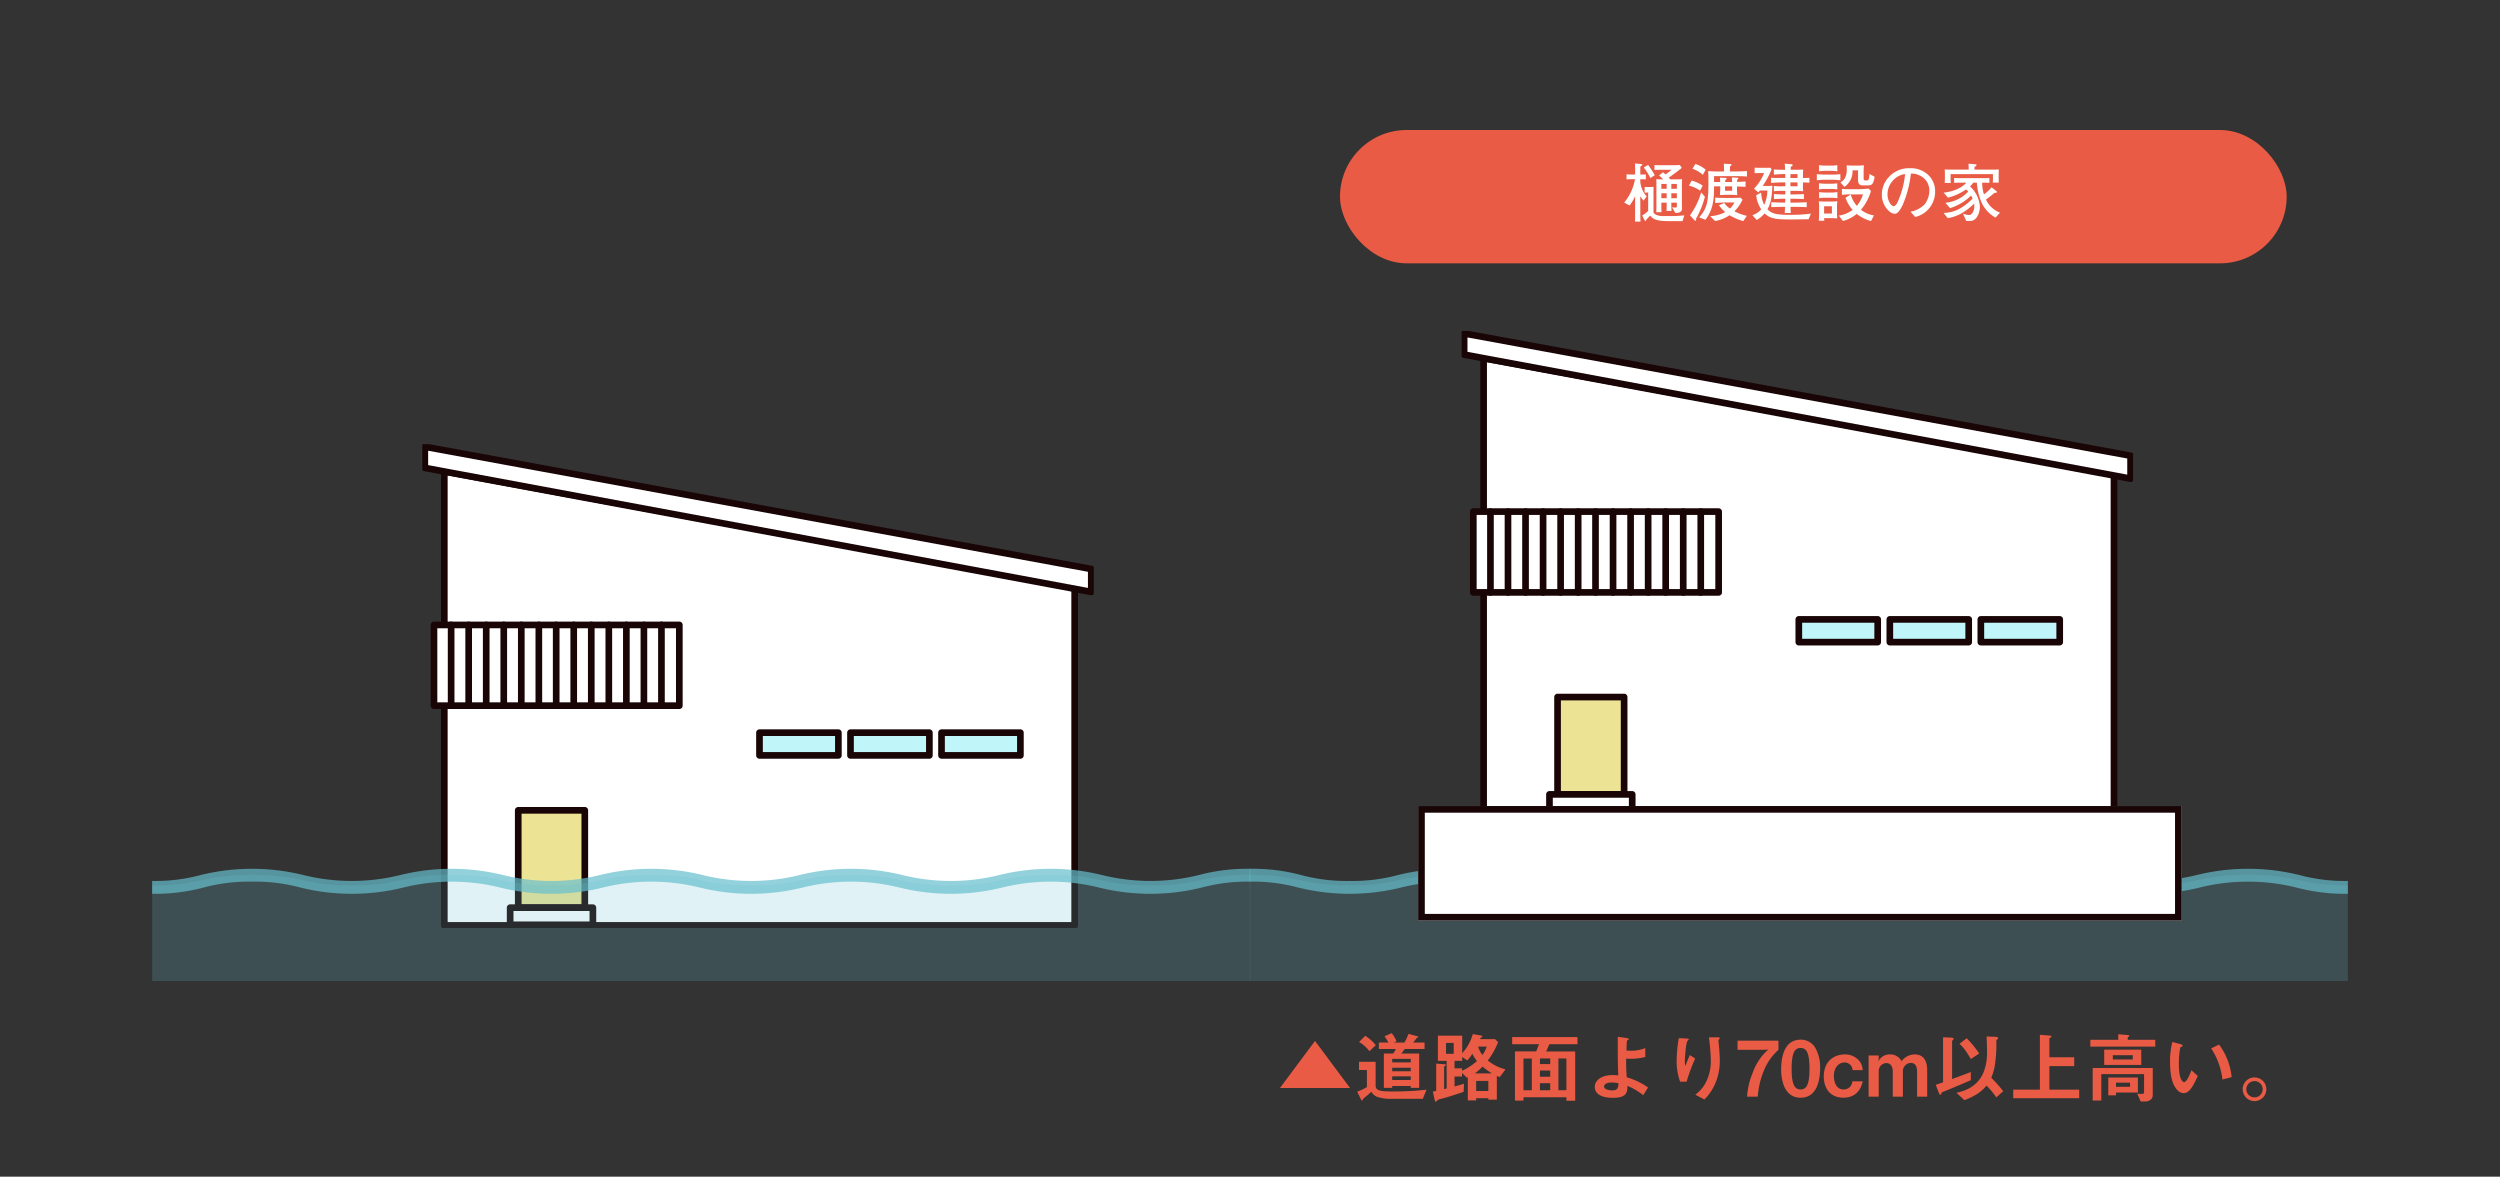 <svg xmlns="http://www.w3.org/2000/svg" xmlns:xlink="http://www.w3.org/1999/xlink" width="750" height="353" viewBox="0 0 750 353">
  <rect x="0" y="0" width="750" height="353" fill="#333333" stroke="none"/>
  <defs>
    <clipPath id="clip-path">
      <rect id="長方形_4274" data-name="長方形 4274" width="201.448" height="145.12" fill="none"/>
    </clipPath>
    <clipPath id="clip-path-7">
      <rect id="長方形_4154" data-name="長方形 4154" width="329.429" height="31.902" fill="none"/>
    </clipPath>
    <clipPath id="clip-path-9">
      <rect id="長方形_4155" data-name="長方形 4155" width="329.429" height="7.504" fill="none"/>
    </clipPath>
  </defs>
  <g id="suigai_ill01" transform="translate(-882.354 -3559.49)">
    <g id="saigai" transform="translate(928 3658.767)">
      <g id="グループ_2998" data-name="グループ 2998" transform="translate(392.837)">
        <path id="パス_14019" data-name="パス 14019" d="M197.841,45.484,8.731,10.812V147h189.11Z" transform="translate(-2.126 -2.632)" fill="#fff" fill-rule="evenodd"/>
        <g id="グループ_2993" data-name="グループ 2993">
          <g id="グループ_2992" data-name="グループ 2992" clip-path="url(#clip-path)">
            <path id="パス_14020" data-name="パス 14020" d="M197.841,45.484,8.731,10.812V147h189.11Z" transform="translate(-2.126 -2.632)" fill="none" stroke="#190505" stroke-linecap="round" stroke-linejoin="round" stroke-width="2"/>
          </g>
        </g>
        <path id="パス_14021" data-name="パス 14021" d="M200.935,37.686,1,1V7.345L200.935,44.558Z" transform="translate(-0.243 -0.243)" fill="#fff" fill-rule="evenodd"/>
        <g id="グループ_2995" data-name="グループ 2995">
          <g id="グループ_2994" data-name="グループ 2994" clip-path="url(#clip-path)">
            <path id="パス_14022" data-name="パス 14022" d="M200.935,37.686,1,1V7.345L200.935,44.558Z" transform="translate(-0.243 -0.243)" fill="none" stroke="#190505" stroke-linecap="round" stroke-linejoin="round" stroke-width="2"/>
          </g>
        </g>
        <rect id="長方形_4276" data-name="長方形 4276" width="73.601" height="24.229" transform="translate(3.51 54.212)" fill="#fff"/>
        <rect id="長方形_4277" data-name="長方形 4277" width="73.601" height="24.229" transform="translate(3.51 54.212)" fill="none" stroke="#190505" stroke-linecap="round" stroke-linejoin="round" stroke-width="2"/>
        <line id="線_325" data-name="線 325" y2="24.229" transform="translate(71.746 54.212)" fill="none" stroke="#190505" stroke-linecap="round" stroke-linejoin="round" stroke-width="2"/>
        <line id="線_326" data-name="線 326" y2="24.229" transform="translate(34.966 54.212)" fill="none" stroke="#190505" stroke-linecap="round" stroke-linejoin="round" stroke-width="2"/>
        <line id="線_327" data-name="線 327" y2="24.229" transform="translate(66.484 54.212)" fill="none" stroke="#190505" stroke-linecap="round" stroke-linejoin="round" stroke-width="2"/>
        <line id="線_328" data-name="線 328" y2="24.229" transform="translate(29.703 54.212)" fill="none" stroke="#190505" stroke-linecap="round" stroke-linejoin="round" stroke-width="2"/>
        <line id="線_329" data-name="線 329" y2="24.229" transform="translate(61.221 54.212)" fill="none" stroke="#190505" stroke-linecap="round" stroke-linejoin="round" stroke-width="2"/>
        <line id="線_330" data-name="線 330" y2="24.229" transform="translate(24.441 54.212)" fill="none" stroke="#190505" stroke-linecap="round" stroke-linejoin="round" stroke-width="2"/>
        <line id="線_331" data-name="線 331" y2="24.229" transform="translate(55.958 54.212)" fill="none" stroke="#190505" stroke-linecap="round" stroke-linejoin="round" stroke-width="2"/>
        <line id="線_332" data-name="線 332" y2="24.229" transform="translate(19.178 54.212)" fill="none" stroke="#190505" stroke-linecap="round" stroke-linejoin="round" stroke-width="2"/>
        <line id="線_333" data-name="線 333" y2="24.229" transform="translate(50.696 54.212)" fill="none" stroke="#190505" stroke-linecap="round" stroke-linejoin="round" stroke-width="2"/>
        <line id="線_334" data-name="線 334" y2="24.229" transform="translate(13.916 54.212)" fill="none" stroke="#190505" stroke-linecap="round" stroke-linejoin="round" stroke-width="2"/>
        <line id="線_335" data-name="線 335" y2="24.229" transform="translate(45.433 54.212)" fill="none" stroke="#190505" stroke-linecap="round" stroke-linejoin="round" stroke-width="2"/>
        <line id="線_336" data-name="線 336" y2="24.229" transform="translate(8.653 54.212)" fill="none" stroke="#190505" stroke-linecap="round" stroke-linejoin="round" stroke-width="2"/>
        <line id="線_337" data-name="線 337" y2="24.229" transform="translate(40.171 54.212)" fill="none" stroke="#190505" stroke-linecap="round" stroke-linejoin="round" stroke-width="2"/>
        <rect id="長方形_4278" data-name="長方形 4278" width="19.968" height="29.206" transform="translate(28.784 109.833)" fill="#ede395"/>
        <rect id="長方形_4279" data-name="長方形 4279" width="19.968" height="29.206" transform="translate(28.784 109.833)" fill="none" stroke="#190505" stroke-linecap="round" stroke-linejoin="round" stroke-width="2"/>
        <rect id="長方形_4280" data-name="長方形 4280" width="24.821" height="5.132" transform="translate(26.358 139.039)" fill="#fff"/>
        <g id="グループ_2997" data-name="グループ 2997">
          <g id="グループ_2996" data-name="グループ 2996" clip-path="url(#clip-path)">
            <rect id="長方形_4281" data-name="長方形 4281" width="24.821" height="5.132" transform="translate(26.358 139.039)" fill="none" stroke="#190505" stroke-linecap="round" stroke-linejoin="round" stroke-width="2"/>
          </g>
        </g>
        <rect id="長方形_4283" data-name="長方形 4283" width="23.662" height="6.824" transform="translate(101.161 86.538)" fill="#c0f6f9"/>
        <rect id="長方形_4284" data-name="長方形 4284" width="23.662" height="6.824" transform="translate(101.161 86.538)" fill="none" stroke="#190505" stroke-linecap="round" stroke-linejoin="round" stroke-width="2"/>
        <rect id="長方形_4285" data-name="長方形 4285" width="23.662" height="6.824" transform="translate(155.769 86.538)" fill="#c0f6f9"/>
        <rect id="長方形_4286" data-name="長方形 4286" width="23.662" height="6.824" transform="translate(155.769 86.538)" fill="none" stroke="#190505" stroke-linecap="round" stroke-linejoin="round" stroke-width="2"/>
        <rect id="長方形_4287" data-name="長方形 4287" width="23.662" height="6.824" transform="translate(128.464 86.538)" fill="#c0f6f9"/>
        <rect id="長方形_4288" data-name="長方形 4288" width="23.662" height="6.824" transform="translate(128.464 86.538)" fill="none" stroke="#190505" stroke-linecap="round" stroke-linejoin="round" stroke-width="2"/>
      </g>
      <g id="グループ_3150" data-name="グループ 3150" transform="translate(81.041 33.984)">
        <path id="パス_14019-2" data-name="パス 14019" d="M197.841,45.484,8.731,10.812V147h189.11Z" transform="translate(-2.126 -2.632)" fill="#fff" fill-rule="evenodd"/>
        <g id="グループ_2993-2" data-name="グループ 2993">
          <g id="グループ_2992-2" data-name="グループ 2992" clip-path="url(#clip-path)">
            <path id="パス_14020-2" data-name="パス 14020" d="M197.841,45.484,8.731,10.812V147h189.11Z" transform="translate(-2.126 -2.632)" fill="none" stroke="#190505" stroke-linecap="round" stroke-linejoin="round" stroke-width="2"/>
          </g>
        </g>
        <path id="パス_14021-2" data-name="パス 14021" d="M200.935,37.686,1,1V7.345L200.935,44.558Z" transform="translate(-0.243 -0.243)" fill="#fff" fill-rule="evenodd"/>
        <g id="グループ_2995-2" data-name="グループ 2995">
          <g id="グループ_2994-2" data-name="グループ 2994" clip-path="url(#clip-path)">
            <path id="パス_14022-2" data-name="パス 14022" d="M200.935,37.686,1,1V7.345L200.935,44.558Z" transform="translate(-0.243 -0.243)" fill="none" stroke="#190505" stroke-linecap="round" stroke-linejoin="round" stroke-width="2"/>
          </g>
        </g>
        <rect id="長方形_4276-2" data-name="長方形 4276" width="73.601" height="24.229" transform="translate(3.51 54.212)" fill="#fff"/>
        <rect id="長方形_4277-2" data-name="長方形 4277" width="73.601" height="24.229" transform="translate(3.51 54.212)" fill="none" stroke="#190505" stroke-linecap="round" stroke-linejoin="round" stroke-width="2"/>
        <line id="線_325-2" data-name="線 325" y2="24.229" transform="translate(71.746 54.212)" fill="none" stroke="#190505" stroke-linecap="round" stroke-linejoin="round" stroke-width="2"/>
        <line id="線_326-2" data-name="線 326" y2="24.229" transform="translate(34.966 54.212)" fill="none" stroke="#190505" stroke-linecap="round" stroke-linejoin="round" stroke-width="2"/>
        <line id="線_327-2" data-name="線 327" y2="24.229" transform="translate(66.484 54.212)" fill="none" stroke="#190505" stroke-linecap="round" stroke-linejoin="round" stroke-width="2"/>
        <line id="線_328-2" data-name="線 328" y2="24.229" transform="translate(29.703 54.212)" fill="none" stroke="#190505" stroke-linecap="round" stroke-linejoin="round" stroke-width="2"/>
        <line id="線_329-2" data-name="線 329" y2="24.229" transform="translate(61.221 54.212)" fill="none" stroke="#190505" stroke-linecap="round" stroke-linejoin="round" stroke-width="2"/>
        <line id="線_330-2" data-name="線 330" y2="24.229" transform="translate(24.441 54.212)" fill="none" stroke="#190505" stroke-linecap="round" stroke-linejoin="round" stroke-width="2"/>
        <line id="線_331-2" data-name="線 331" y2="24.229" transform="translate(55.958 54.212)" fill="none" stroke="#190505" stroke-linecap="round" stroke-linejoin="round" stroke-width="2"/>
        <line id="線_332-2" data-name="線 332" y2="24.229" transform="translate(19.178 54.212)" fill="none" stroke="#190505" stroke-linecap="round" stroke-linejoin="round" stroke-width="2"/>
        <line id="線_333-2" data-name="線 333" y2="24.229" transform="translate(50.696 54.212)" fill="none" stroke="#190505" stroke-linecap="round" stroke-linejoin="round" stroke-width="2"/>
        <line id="線_334-2" data-name="線 334" y2="24.229" transform="translate(13.916 54.212)" fill="none" stroke="#190505" stroke-linecap="round" stroke-linejoin="round" stroke-width="2"/>
        <line id="線_335-2" data-name="線 335" y2="24.229" transform="translate(45.433 54.212)" fill="none" stroke="#190505" stroke-linecap="round" stroke-linejoin="round" stroke-width="2"/>
        <line id="線_336-2" data-name="線 336" y2="24.229" transform="translate(8.653 54.212)" fill="none" stroke="#190505" stroke-linecap="round" stroke-linejoin="round" stroke-width="2"/>
        <line id="線_337-2" data-name="線 337" y2="24.229" transform="translate(40.171 54.212)" fill="none" stroke="#190505" stroke-linecap="round" stroke-linejoin="round" stroke-width="2"/>
        <rect id="長方形_4278-2" data-name="長方形 4278" width="19.968" height="29.206" transform="translate(28.784 109.833)" fill="#ede395"/>
        <rect id="長方形_4279-2" data-name="長方形 4279" width="19.968" height="29.206" transform="translate(28.784 109.833)" fill="none" stroke="#190505" stroke-linecap="round" stroke-linejoin="round" stroke-width="2"/>
        <rect id="長方形_4280-2" data-name="長方形 4280" width="24.821" height="5.132" transform="translate(26.358 139.039)" fill="#fff"/>
        <g id="グループ_2997-2" data-name="グループ 2997">
          <g id="グループ_2996-2" data-name="グループ 2996" clip-path="url(#clip-path)">
            <rect id="長方形_4281-2" data-name="長方形 4281" width="24.821" height="5.132" transform="translate(26.358 139.039)" fill="none" stroke="#190505" stroke-linecap="round" stroke-linejoin="round" stroke-width="2"/>
          </g>
        </g>
        <rect id="長方形_4283-2" data-name="長方形 4283" width="23.662" height="6.824" transform="translate(101.161 86.538)" fill="#c0f6f9"/>
        <rect id="長方形_4284-2" data-name="長方形 4284" width="23.662" height="6.824" transform="translate(101.161 86.538)" fill="none" stroke="#190505" stroke-linecap="round" stroke-linejoin="round" stroke-width="2"/>
        <rect id="長方形_4285-2" data-name="長方形 4285" width="23.662" height="6.824" transform="translate(155.769 86.538)" fill="#c0f6f9"/>
        <rect id="長方形_4286-2" data-name="長方形 4286" width="23.662" height="6.824" transform="translate(155.769 86.538)" fill="none" stroke="#190505" stroke-linecap="round" stroke-linejoin="round" stroke-width="2"/>
        <rect id="長方形_4287-2" data-name="長方形 4287" width="23.662" height="6.824" transform="translate(128.464 86.538)" fill="#c0f6f9"/>
        <rect id="長方形_4288-2" data-name="長方形 4288" width="23.662" height="6.824" transform="translate(128.464 86.538)" fill="none" stroke="#190505" stroke-linecap="round" stroke-linejoin="round" stroke-width="2"/>
      </g>
      <g id="グループ_2999" data-name="グループ 2999" transform="translate(329.279 163.152)" opacity="0.2">
        <g id="グループ_2803" data-name="グループ 2803" transform="translate(0 0)">
          <g id="グループ_2802" data-name="グループ 2802" clip-path="url(#clip-path-7)">
            <path id="パス_13663" data-name="パス 13663" d="M496.75,347.655c-14.976,0-14.976-3.2-29.951-3.2s-14.976,3.2-29.952,3.2-14.974-3.2-29.947-3.2-14.974,3.2-29.949,3.2-14.973-3.2-29.947-3.2-14.973,3.2-29.947,3.2-14.974-3.2-29.948-3.2-14.974,3.2-29.947,3.2-14.974-3.2-29.948-3.2-14.974,3.2-29.947,3.2-14.973-3.2-29.946-3.2v31.9H496.75Z" transform="translate(-167.321 -344.455)" fill="#65bfce"/>
          </g>
        </g>
      </g>
      <g id="グループ_3151" data-name="グループ 3151" transform="translate(0 163.152)" opacity="0.2">
        <g id="グループ_2803-2" data-name="グループ 2803" transform="translate(0 0)">
          <g id="グループ_2802-2" data-name="グループ 2802" clip-path="url(#clip-path-7)">
            <path id="パス_13663-2" data-name="パス 13663" d="M167.321,347.655c14.976,0,14.976-3.2,29.952-3.2s14.976,3.2,29.952,3.2,14.974-3.2,29.947-3.2,14.974,3.2,29.949,3.2,14.973-3.2,29.947-3.2,14.973,3.2,29.947,3.2,14.974-3.2,29.948-3.2,14.974,3.2,29.947,3.2,14.974-3.2,29.948-3.2,14.974,3.2,29.947,3.2,14.973-3.2,29.946-3.2v31.9H167.321Z" transform="translate(-167.321 -344.455)" fill="#65bfce"/>
          </g>
        </g>
      </g>
      <g id="グループ_3000" data-name="グループ 3000" transform="translate(329.279 161.361)" opacity="0.7">
        <g id="グループ_2806" data-name="グループ 2806" transform="translate(0 0)">
          <g id="グループ_2805" data-name="グループ 2805" clip-path="url(#clip-path-9)">
            <path id="パス_13664" data-name="パス 13664" d="M496.75,349.368a56.275,56.275,0,0,1-15.432-1.877,60.5,60.5,0,0,0-29.04,0,64.359,64.359,0,0,1-30.863,0,60.485,60.485,0,0,0-29.036,0,64.351,64.351,0,0,1-30.861,0,60.48,60.48,0,0,0-29.035,0,64.342,64.342,0,0,1-30.859,0,60.471,60.471,0,0,0-29.032,0,64.348,64.348,0,0,1-30.86,0,60.48,60.48,0,0,0-29.035,0,64.345,64.345,0,0,1-30.859,0,52.313,52.313,0,0,0-14.517-1.768v-3.859a56.251,56.251,0,0,1,15.429,1.877,52.277,52.277,0,0,0,14.517,1.769,52.283,52.283,0,0,0,14.517-1.769,64.348,64.348,0,0,1,30.86,0,60.457,60.457,0,0,0,29.035,0,64.342,64.342,0,0,1,30.859,0,60.446,60.446,0,0,0,29.032,0,64.351,64.351,0,0,1,30.861,0,60.46,60.46,0,0,0,29.035,0,64.354,64.354,0,0,1,30.862,0,60.469,60.469,0,0,0,29.037,0,64.371,64.371,0,0,1,30.866,0,52.3,52.3,0,0,0,14.519,1.769Z" transform="translate(-167.321 -341.864)" fill="#65bfce"/>
          </g>
        </g>
      </g>
      <g id="グループ_3152" data-name="グループ 3152" transform="translate(0 161.361)" opacity="0.7">
        <g id="グループ_2806-2" data-name="グループ 2806" transform="translate(0 0)">
          <g id="グループ_2805-2" data-name="グループ 2805" clip-path="url(#clip-path-9)">
            <path id="パス_13664-2" data-name="パス 13664" d="M167.321,349.368a56.276,56.276,0,0,0,15.432-1.877,52.339,52.339,0,0,1,14.52-1.768,52.339,52.339,0,0,1,14.52,1.768,64.358,64.358,0,0,0,30.863,0,60.486,60.486,0,0,1,29.036,0,64.35,64.35,0,0,0,30.861,0,60.481,60.481,0,0,1,29.035,0,64.342,64.342,0,0,0,30.859,0,60.472,60.472,0,0,1,29.032,0,64.347,64.347,0,0,0,30.86,0,60.48,60.48,0,0,1,29.035,0,64.344,64.344,0,0,0,30.859,0,52.314,52.314,0,0,1,14.517-1.768v-3.859a56.253,56.253,0,0,0-15.429,1.877,60.454,60.454,0,0,1-29.034,0,64.349,64.349,0,0,0-30.86,0,60.457,60.457,0,0,1-29.035,0,64.343,64.343,0,0,0-30.859,0,60.446,60.446,0,0,1-29.032,0,64.352,64.352,0,0,0-30.861,0,60.46,60.46,0,0,1-29.035,0,64.355,64.355,0,0,0-30.861,0,60.469,60.469,0,0,1-29.037,0,64.372,64.372,0,0,0-30.866,0,52.3,52.3,0,0,1-14.519,1.769Z" transform="translate(-167.321 -341.864)" fill="#65bfce"/>
          </g>
        </g>
      </g>
      <g id="長方形_4406" data-name="長方形 4406" transform="translate(379.793 142.531)" fill="#fff" stroke="#190505" stroke-width="2">
        <rect width="229.07" height="34.361" stroke="none"/>
        <rect x="1" y="1" width="227.07" height="32.361" fill="none"/>
      </g>
    </g>
    <path id="パス_16578" data-name="パス 16578" d="M11.5-16.721.989-2.6H22.011Zm32.867,2.415v-1.932H40.94c.506-.6.713-.874,1.081-1.38.046-.046.069-.069.276-.115.184-.046.207-.115.207-.161,0-.161-.3-.23-.368-.253l-2.6-.69a16.518,16.518,0,0,1-1.2,2.6h-3.2l.828-.368A9.826,9.826,0,0,0,34.5-19.067l-2.162.966a9.511,9.511,0,0,1,1.173,1.863H30.659v1.932h5.083a5.877,5.877,0,0,1-.805,1.357H32.154v10.3h2.507V-3.2h5.566v.552h2.53v-10.3H37.375a11.112,11.112,0,0,0,1.035-1.357Zm-4.14,6.693H34.661V-8.671h5.566Zm0-2.668H34.661v-1.058h5.566Zm0,5.29H34.661V-6.1h5.566ZM29.739-15.433a12.905,12.905,0,0,0-3.174-2.829L24.725-16.4a10.423,10.423,0,0,1,3.1,2.76ZM44.965-2.093a88.873,88.873,0,0,1-10.511.529c-3.45,0-4.761-.3-4.761-1.725v-7.176H24.7V-8h2.369v5.129A15.852,15.852,0,0,1,24.15-1.5L25.346.92c.115.207.253.276.3.276.092,0,.115-.046.207-.368.069-.184.115-.23.828-.805a15.461,15.461,0,0,0,1.7-1.518A3.529,3.529,0,0,0,30.337.115a12.713,12.713,0,0,0,4.094.529h9.407Zm23.69-6.095a13.294,13.294,0,0,1-5.313-2.668,23.4,23.4,0,0,0,3.1-5.5l-.92-.9H61.019c.161-.391.161-.414.253-.46.046-.023.276-.115.3-.138a.174.174,0,0,0,.092-.161c0-.23-.253-.322-.552-.368l-2.277-.391a13.923,13.923,0,0,1-3.174,5.727v-5.244H48.369v7.544h2.622v8.28c-.483.115-.529.138-.759.184V-8.97c0-.046,0-.069.276-.23.161-.092.23-.161.23-.276,0-.207-.23-.253-.6-.276l-2.277-.161v8.188c-.138.023-.805.161-1.012.207L47.38.9c.115.529.322.6.414.6s.092-.023.368-.368a1.716,1.716,0,0,1,.92-.414C49.4.621,50.784.276,51.06.184,52.739-.345,54.832-.989,56.1-1.472l.092-2.415c-.506.161-1.058.345-2.829.805V-6.049h2.254V-7.13L57.04-5.7a1.024,1.024,0,0,1,.3-.115V1.127h2.507V.46H63.5V.9h2.553V-6.21c.506.207.552.23.851.345Zm-4.071,1.2H59.455a14.607,14.607,0,0,0,2.3-2.024A20.7,20.7,0,0,0,64.584-6.992ZM63.5-1.7H59.846V-4.715H63.5ZM60.1-10.7a18.142,18.142,0,0,1-4.485,2.944v-.736H53.36v-2.254h2.3v-1.173l1.495,1.058A9.766,9.766,0,0,0,58.7-12.9,9.414,9.414,0,0,0,60.1-10.7Zm-6.992-2.162h-2.3v-3.266h2.3Zm9.913-2.162a8.907,8.907,0,0,1-1.288,2.507,6.777,6.777,0,0,1-1.288-2.507Zm27.232-.713v-2.139h-19.6v2.139h8.073c-.23.529-.391.966-.874,2.162H71.484V1.173h2.553V.184h12.88V1.219h2.645V-13.57H80.845c.23-.506.621-1.357.966-2.162Zm-3.335,13.8H84.525v-9.522h2.392ZM82.064-9.775H78.982v-1.679h3.082Zm0,3.8H78.982V-7.843h3.082Zm0,4.048H78.982V-4.048h3.082Zm-5.52,0H74.037v-9.522h2.507Zm34.868-.828a21.337,21.337,0,0,0-6.394-3.059c-.184-2.921-.184-3.657-.161-5.612.46.046,1.081.069,1.541.069a17.856,17.856,0,0,0,4.186-.552v-2.668a11.471,11.471,0,0,1-4.669.782,5.6,5.6,0,0,1-.966-.046c0-.8.069-2.484.115-2.783.023-.184.138-.253.276-.345.276-.184.3-.207.3-.3,0-.207-.437-.276-.552-.3l-2.76-.391v1.633c0,4.025-.023,4.623.138,9.959a12.63,12.63,0,0,0-1.679-.115c-3.358,0-5.359,1.587-5.359,3.588,0,1.564,1.265,3.243,5.451,3.243,3.749,0,4.462-1.334,4.324-3.588a18.848,18.848,0,0,1,4.761,2.806Zm-8.9-1.288c0,1.012.023,2.162-1.817,2.162-.759,0-2.461-.207-2.461-1.173,0-.667.805-1.2,2.254-1.2A11.919,11.919,0,0,1,102.511-4.048Zm30.429-6.67c0-1.518-.138-3.22-.276-4.83-.023-.23-.138-1.2-.138-1.4s.414-.345.414-.552c0-.3-.414-.3-.483-.3h-2.783a60.012,60.012,0,0,1,.575,7.153,13.979,13.979,0,0,1-1.4,6.164A10.151,10.151,0,0,1,125.58-.6L128.317.851a15.4,15.4,0,0,0,3.22-4.715A16.965,16.965,0,0,0,132.94-10.718Zm-7.383-.713-1.61-1.058c-.575,1.288-1.035,2.484-1.334,3.266a5.182,5.182,0,0,1-.161-1.426c0-1.38.368-5.773.851-6.164.092-.092.322-.184.322-.345,0-.23-.345-.276-.483-.276l-2.507-.138a43.533,43.533,0,0,0-.644,6.808,18.133,18.133,0,0,0,1.035,6.256h1.955A53.262,53.262,0,0,1,125.557-11.431Zm24.978-2.622V-16.79H138.253v2.737h8.234l1.035-.115A16.631,16.631,0,0,0,142.715-6.9,21.255,21.255,0,0,0,141.128,0h3.2a24.772,24.772,0,0,1,1.725-7.544A17.046,17.046,0,0,1,150.535-14.053ZM163.024-8.4a11.648,11.648,0,0,0-1.426-6.233,4.965,4.965,0,0,0-4.416-2.461c-5.359,0-5.842,6.233-5.842,8.993,0,2.162.506,8.418,5.842,8.418C162.679.322,163.024-6.279,163.024-8.4Zm-3.174,0c0,4.945-.989,6.233-2.668,6.233-1.495,0-2.714-.92-2.691-6.233,0-5.083,1.1-6.21,2.645-6.21C158.654-14.605,159.85-13.708,159.85-8.4Zm15.962,3.8h-3.1a2.593,2.593,0,0,1-2.645,2.438c-2.323,0-2.9-2.438-2.9-4.048,0-2.691,1.61-4.048,3.2-4.048a2.356,2.356,0,0,1,2.392,2.3h3.036a4.44,4.44,0,0,0-1.38-3.174,5.515,5.515,0,0,0-4.025-1.541c-2.967,0-6.256,1.863-6.256,6.624,0,3.266,1.679,6.348,5.865,6.348C174.662.3,175.536-3.45,175.812-4.6ZM195.155,0V-7.889c0-2.691-.943-4.784-3.749-4.784a4.844,4.844,0,0,0-3.933,2.047A3.752,3.752,0,0,0,184-12.673a3.686,3.686,0,0,0-3.473,2.07l.092-1.1v-.667h-3.036V0h3.036V-7.705a2.353,2.353,0,0,1,2.231-2.369c1.7,0,1.978,1.587,1.978,2.553V0h3.036V-7.521a2.468,2.468,0,0,1,2.346-2.6c1.495,0,1.909,1.15,1.909,2.6V0Zm15.594-12.949A28.8,28.8,0,0,0,207-17.526l-2.139,1.679a12.332,12.332,0,0,1,1.84,2.093c.322.46.46.667,1.564,2.461Zm7.222,11.293c-1.265-1.587-2.024-2.392-3.588-4.048a15.8,15.8,0,0,0,1.035-3.45,42.219,42.219,0,0,0,.506-5.888c0-.3-.046-1.541,0-1.794a.641.641,0,0,1,.276-.368c.207-.184.23-.253.23-.368,0-.276-.276-.368-.9-.391l-2.553-.092c.115,2.231.138,4.393.138,4.876,0,2.53-.552,5.911-2.392,8.188-2.162,2.668-4.738,3.312-6.785,3.841l2.392,2.208c3.956-1.541,5.359-2.9,6.624-4.37A20.526,20.526,0,0,1,215.878.23Zm-9.729-3.289V-7.406c-2,.782-2.737,1.058-5.612,2.116V-16.606a.757.757,0,0,1,.23-.414.618.618,0,0,0,.253-.391c0-.276-.713-.3-1.081-.322l-2.116-.092V-4.3c-1.15.391-1.288.437-2.185.759l.828,2.162c.184.506.3.782.506.782.276,0,.322-.161.46-.69C204.723-3.4,206.241-4.071,208.242-4.945ZM240.764.46V-2.093h-8.947V-9.154h7.452v-2.668h-7.452v-5.635c0-.115.207-.207.345-.276.115-.069.253-.138.253-.322s-.207-.253-.345-.253l-3.1-.253V-2.093h-8V.46Zm17.6-1.7V-5.75h-8.878V-.391H251.8v-.851Zm4.462.828V-8.6H244.812V1.15h2.576V-6.762h12.834v5.175c0,.713-.161.759-.874.759-.276,0-.989-.046-1.173-.046l1.035,2.323h1.242C261.924,1.449,262.821.644,262.821-.414Zm-6.808-2.553H251.8V-4.209h4.209Zm3.358-6.555V-14.1H248.262v4.577Zm-2.553-1.633h-5.98v-1.288h5.98Zm6.762-3.864v-2.047h-8.257v-.644c0-.092.069-.161.23-.276.138-.069.253-.161.253-.276,0-.207-.46-.23-.552-.23l-2.783-.23v1.656H244.1v2.047Zm22.908,9.154a19.553,19.553,0,0,0-3.772-9.775l-2.369,1.15a21.388,21.388,0,0,1,3.381,9.338ZM276.345-6.21l-1.909-1.7c-.437,1.1-1.38,3.542-2.208,3.542-.46,0-1.564-.828-1.564-5.313a23.843,23.843,0,0,1,.437-5.129c.391-.138.667-.23.667-.483,0-.276-.368-.391-.529-.437l-2.53-.69a22.4,22.4,0,0,0-.69,5.98c0,4.37.736,7.061,2.346,8.625a2.508,2.508,0,0,0,1.7.759C273.93-1.058,275.08-3.5,276.345-6.21Zm17.02.437A3.548,3.548,0,0,0,289.8-2.231a3.583,3.583,0,0,0,3.565,3.565,3.578,3.578,0,0,0,3.542-3.565A3.543,3.543,0,0,0,293.365-5.773Zm0,1.1A2.439,2.439,0,0,1,295.8-2.231,2.425,2.425,0,0,1,293.365.207,2.43,2.43,0,0,1,290.9-2.231,2.459,2.459,0,0,1,293.365-4.669Z" transform="translate(1265.354 3888.49)" fill="#e95b44"/>
    <g id="グループ_1090" data-name="グループ 1090" transform="translate(1284.581 3598)">
      <rect id="長方形_625" data-name="長方形 625" width="284" height="40" rx="20" transform="translate(-0.227 0.49)" fill="#e95b44"/>
      <path id="パス_16579" data-name="パス 16579" d="M-39.368-11.248c-.8.057-1.159.057-1.786.057h-1.767c-.076-.1-.3-.342-.456-.494.114-.095,2.717-1.919,3.9-2.945l-.57-.874a16.966,16.966,0,0,1-1.767.057h-3.838a17.314,17.314,0,0,1-2-.057V-14c.741-.057,1.121-.057,2-.057h3.078a15.384,15.384,0,0,1-1.767,1.387c-.228-.209-.494-.475-.722-.665l-1.235.969a8.224,8.224,0,0,1,1.235,1.178c-1.216,0-1.577-.019-2.071-.057a11.709,11.709,0,0,1,.057,1.463v6.612c0,.551,0,1.311-.057,1.824h1.577c-.038-.817-.038-1.843-.038-1.862V-4.2H-44v.855c0,.7-.038,1.558-.057,1.615h1.52C-42.56-2-42.6-3.154-42.6-3.4v-.8h1.653v1.14a.309.309,0,0,1-.323.323h-.342a3.816,3.816,0,0,1-.779-.076l.969,1.672h.513c.456,0,1.482-.209,1.5-1.14,0-.608-.019-1.6-.019-2.223V-9.785C-39.425-10.2-39.406-10.773-39.368-11.248ZM-40.945-8.36H-42.6V-9.823h1.653Zm0,2.812H-42.6V-7.03h1.653ZM-44-8.36h-1.6V-9.823H-44Zm0,2.812h-1.6V-7.03H-44Zm-3.572-6.878a25.767,25.767,0,0,0-1.995-3.1l-1.311.779a16.307,16.307,0,0,1,1.976,3.154ZM-38.7-.4c-.969.095-2.413.228-3.4.228h-3.059c-1.425,0-2.793-.551-2.793-1.254V-7.3c0-.836.019-1.292.038-1.634-.494.038-.646.038-1.14.038h-.475a9.785,9.785,0,0,1-1.083-.038v1.748a8.1,8.1,0,0,1,1.064-.057v5.51A8.082,8.082,0,0,1-51.357-.342l.646,1.235c.152.3.247.4.342.4.171,0,.228-.19.266-.437A11.4,11.4,0,0,0-48.944-.323c.665.8,1.5,1.653,5.149,1.653h4.56ZM-49.989-6.1a6.42,6.42,0,0,1-1.33-2.033,8.4,8.4,0,0,1-.589-2.223v-.874h.418a9.285,9.285,0,0,1,1.235.057v-1.52a6.613,6.613,0,0,1-1.235.057h-.418v-1.2c0-.3.019-1.1.038-1.273.266-.133.57-.247.57-.475a.1.1,0,0,0-.057-.1,3.976,3.976,0,0,0-1.007-.171l-1.14-.133c.019.437.038.817.038,2.09v1.254h-.95c-.722,0-1.121-.019-1.615-.057v1.52c.7-.057,1.026-.057,1.615-.057h.912a14.892,14.892,0,0,1-3.249,7.011l1.615.874a11.14,11.14,0,0,0,1.672-2.85v5.32c0,.76,0,1.577-.038,2.356h1.653c-.038-.874-.057-1.767-.057-2.28V-6.156a10.057,10.057,0,0,0,.95,1.349Zm30.077-5.947V-13.68c-.665.057-1.615.114-3.819.114h-1.292c0-.627,0-.722.038-1.558.19-.095.437-.209.437-.418,0-.171-.152-.228-.3-.228l-2-.114c.038.665.038.836.076,2.318h-.874a37.155,37.155,0,0,1-3.9-.114c.038.722.076,1.349.076,3.287,0,5.833-.361,7.9-2.793,10.621l1.9.7c2.394-3.116,2.584-6.4,2.584-10.032h1.843v.836a15.323,15.323,0,0,1-.095,1.786c.228,0,1.387-.076,1.653-.076H-24.6c.456,0,1.121.038,1.786.1C-22.9-7.638-22.9-7.79-22.9-8.208v-.855c.57.019,2.071.1,2.565.114v-1.615c-.684.057-1.349.1-2.3.114a.789.789,0,0,0-.247.019,5.265,5.265,0,0,1,.038-.7c.152-.076.361-.19.361-.361s-.171-.19-.323-.19l-1.634-.095c.057.57.076,1.2.076,1.368h-2.09c.019-.3.019-.342.038-.608.285-.171.418-.266.418-.418,0-.171-.209-.19-.342-.19l-1.672-.076c.038.494.057.7.076,1.292h-1.843V-12.16h6.042C-21.242-12.16-20.52-12.084-19.912-12.046Zm-4.446,4.275h-2.128V-9.1h1.52c.323,0,.38.019.608.019ZM-32.3-14.1a8.454,8.454,0,0,0-3.116-1.71l-.836,1.444a8.767,8.767,0,0,1,3.1,1.824ZM-19.95-.247a14.628,14.628,0,0,1-3.724-1.368,11.58,11.58,0,0,0,2.432-3.5l-.646-.589c-.513.038-1.406.076-2.261.076h-2.679c-1.273,0-1.976-.038-2.622-.1v1.634c1.121-.076,2.622-.171,3.1-.171h2.679A6.761,6.761,0,0,1-25-2.432,6.512,6.512,0,0,1-26.714-4.1l-1.6.665a9.5,9.5,0,0,0,1.881,2.052A10.721,10.721,0,0,1-30.951-.152l1.482,1.463A11.378,11.378,0,0,0-25.118-.437a15.786,15.786,0,0,0,4.1,1.767ZM-33.193-9.31A11.08,11.08,0,0,0-36.5-10.83l-.817,1.539a9.3,9.3,0,0,1,3.344,1.482Zm.665,3.344L-33.649-7.3A22.446,22.446,0,0,1-37.012-.4l1.349,1.463a.425.425,0,0,0,.285.152c.266,0,.228-.266.19-.608A26.6,26.6,0,0,0-32.528-5.966Zm31.35-4.218v-1.482c-.532.038-1.368.057-1.938.057v-.7c0-.342.038-1.273.076-1.824-.551.038-1.615.057-2.489.057H-6.8c0-.057.019-.817.038-.912.418-.152.551-.285.551-.475,0-.228-.266-.266-.342-.266l-2.033-.19c.057.475.076.95.114,1.843h-.779c-.247,0-1.824,0-2.584-.095V-12.6c.513-.057,1.9-.171,2.622-.171h.779c.019.741.019.836.019,1.159H-9.424c-2.166,0-2.622-.019-3.249-.076v1.577c1.178-.133,2.888-.171,3.23-.171H-8.4V-9.12h-.7A19.393,19.393,0,0,1-11.837-9.2v1.577a22.119,22.119,0,0,1,2.755-.114H-8.4v1.064h-.418c-.646,0-2.014-.038-3-.114v1.52c1.045-.076,2.47-.114,3-.114H-8.4l-.057,1.159h-.627c-.76,0-2.394-.057-3.553-.114V-2.85c1.235-.057,2.945-.095,3.553-.095h.589c-.019.608-.057,1.577-.1,1.843h1.843c-.038-.475-.057-.608-.1-1.843h1.311c.7,0,2.47.038,3.553.095V-4.332c-1.159.057-2.793.114-3.553.114h-1.33l-.019-1.159h1.064c.589,0,2.071.038,3,.114v-1.52c-1.007.076-2.375.114-3,.114H-6.878V-7.733h1.444a21.365,21.365,0,0,1,2.375.114A21.337,21.337,0,0,1-3.116-9.8v-.475C-2.6-10.26-1.672-10.241-1.178-10.184ZM-4.75-11.609H-6.878c0-.19.019-.988.038-1.159h2.09Zm0,2.489H-6.878v-1.159H-4.75ZM-.722-.912A46.139,46.139,0,0,1-7.2-.551c-4.142,0-5.339-.418-6.555-1.672.931-1.71,1.254-2.945,1.482-7.068a12.454,12.454,0,0,1-1.691.076h-1.216a26.979,26.979,0,0,0,2.66-5l-.38-.475a13.693,13.693,0,0,1-1.387.038H-15.9c-.532,0-1.235-.019-1.71-.057v1.672c.456-.038,1.273-.038,1.6-.038h1.235A13.81,13.81,0,0,1-17.8-8.417l1.292,1.14.494-.57h2.223a10.367,10.367,0,0,1-.95,4.294,9.1,9.1,0,0,1-.912-3.667l-1.5.8A9.82,9.82,0,0,0-15.637-2.2,6.006,6.006,0,0,1-18.278-.437L-16.986.988A8.377,8.377,0,0,0-14.63-.988c1.805,1.729,3.8,1.824,8,1.824.741,0,4.389-.057,5.206-.057ZM5.567-.931H3.23V-3.116H5.567Zm1.653-4.6V-7.391a10.054,10.054,0,0,1-1.843.152H3.553a12.853,12.853,0,0,1-1.824-.152v1.862a9.851,9.851,0,0,1,1.824-.152H5.377A11.3,11.3,0,0,1,7.22-5.529ZM7.2-4.636a16.73,16.73,0,0,1-1.748.095H3.23a8.481,8.481,0,0,1-1.577-.095c.038.38.076,1.311.076,1.786V-.513a16.1,16.1,0,0,1-.1,1.729H3.306C3.287,1.064,3.23.551,3.23.437H5.073c.646,0,.969.019,2.09.076C7.106-.57,7.106-.874,7.106-1.463V-2.945A16.48,16.48,0,0,1,7.2-4.636ZM18.392-11.97l-1.539-.836c-.152,1.558-.209,1.938-.817,1.938-.836,0-.95,0-.95-.722v-1.919c0-.779.057-1.672.076-1.919a13.5,13.5,0,0,1-1.748.114H11.647a11.879,11.879,0,0,1-1.653-.114c.019.4.038.893.038,1.311a5.123,5.123,0,0,1-.57,2.565A3.355,3.355,0,0,1,8.113-10.3L9.348-8.93a5.689,5.689,0,0,0,2.413-4.978h1.653v2.888c0,1.387.684,1.634,1.33,1.634h1.577C17.5-9.386,17.993-9.6,18.392-11.97ZM7.2-13.6v-1.862a10.054,10.054,0,0,1-1.843.152H3.534a12.853,12.853,0,0,1-1.824-.152V-13.6a9.851,9.851,0,0,1,1.824-.152H5.358A11.438,11.438,0,0,1,7.2-13.6ZM18.183-.38a8.1,8.1,0,0,1-3.895-1.691,15.214,15.214,0,0,0,3-5.643l-.722-.722c-.247.019-.342.038-1.235.114-.361.038-1.349.076-1.539.076H10.735c-.722,0-1.444-.038-2.166-.076v1.786a16.125,16.125,0,0,1,2.356-.152H14.9a10.252,10.252,0,0,1-1.843,3.439,8.5,8.5,0,0,1-1.824-3.382l-1.577.95A10.676,10.676,0,0,0,11.78-2.033,8.8,8.8,0,0,1,7.638-.323L8.873,1.292A10.381,10.381,0,0,0,13.015-.836a11.4,11.4,0,0,0,4.294,2.147ZM8.113-10.906v-1.862a19.418,19.418,0,0,1-2.375.152H3.4a21.554,21.554,0,0,1-2.356-.152v1.862A17.252,17.252,0,0,1,3.4-11.077H5.738A20.619,20.619,0,0,1,8.113-10.906ZM7.182-8.17v-1.862A10.123,10.123,0,0,1,5.32-9.88H3.515a12.853,12.853,0,0,1-1.824-.152V-8.17a9.716,9.716,0,0,1,1.824-.152H5.32A11.48,11.48,0,0,1,7.182-8.17Zm29.355.551a6.749,6.749,0,0,0-1.71-4.541,7.633,7.633,0,0,0-5.966-2.375,8.059,8.059,0,0,0-6.232,2.679,7.5,7.5,0,0,0-2.071,5.225A6.563,6.563,0,0,0,22.876-1.52a2.491,2.491,0,0,0,1.615.646c1.083,0,2.033-2.052,2.394-2.831A32.062,32.062,0,0,0,29.26-12.92a4.991,4.991,0,0,1,2.6.551,4.915,4.915,0,0,1,2.945,4.446,6.794,6.794,0,0,1-1.444,4.256,7.944,7.944,0,0,1-4.218,2.185L30.59.1A7.79,7.79,0,0,0,36.537-7.619Zm-9.006-5.149a26.98,26.98,0,0,1-2.052,7.961c-.228.513-.722,1.653-1.387,1.653-.8,0-1.843-1.786-1.843-3.477a6.252,6.252,0,0,1,4.788-6.08Zm28.1,2.546c-.038-.532-.038-1.14-.038-1.463v-.95c0-.475.019-.988.038-1.539-.475.057-1.254.057-1.881.057H48.336c.019-.285.019-.57.038-.836.418-.19.589-.361.589-.532s-.114-.209-.988-.285l-1.425-.114c.038.722.057,1.406.057,1.767H41.515c-1.1,0-1.653-.019-2.109-.057a11.136,11.136,0,0,1,.057,1.387v1.1a14.234,14.234,0,0,1-.057,1.558H41.23c-.038-.418-.057-.836-.057-1.292v-1.33H53.884V-11.5c0,.4-.019.855-.057,1.273Zm.361,9.006a7.572,7.572,0,0,1-4.2-3.914,28.809,28.809,0,0,0,2.527-2.014c.361,0,.76,0,.76-.266,0-.152-.361-.418-.551-.57l-1.064-.836a12.446,12.446,0,0,1-2.28,2.147,12.235,12.235,0,0,1-.532-3.534c.722,0,1.406,0,2.166.057v-1.463c-.4.057-1.349.057-1.976.057H44.213c-.589,0-1.311-.019-1.976-.057v1.463c.608-.038,1.064-.057,1.976-.057h1.71c-1.691,1.881-4.389,2.717-6.84,3l1.33,1.5a16.673,16.673,0,0,0,5.415-2.47,5.169,5.169,0,0,1,.627.646,10.661,10.661,0,0,1-6.84,3.363l1.406,1.615a16.022,16.022,0,0,0,6.308-3.781c.114.209.247.437.456.893a17.048,17.048,0,0,1-2.926,2.451,10.461,10.461,0,0,1-5.776,1.862L40.318.437a12.264,12.264,0,0,0,3.99-1.349,18.793,18.793,0,0,0,3.933-3,5.374,5.374,0,0,1,.057.76c0,1.33-.646,2.66-1.6,2.66A5.813,5.813,0,0,1,44.9-.912l.969,2.2c.285.019.969,0,1.254,0,1.919,0,2.85-2.546,2.85-4.256a9.12,9.12,0,0,0-2.964-6.118,6.86,6.86,0,0,0,.969-1.121h1.083a17.8,17.8,0,0,0,.95,4.769A10.036,10.036,0,0,0,54.663.3Z" transform="translate(141.773 26.49)" fill="#fff"/>
    </g>
    <rect id="長方形_4424" data-name="長方形 4424" width="750" height="353" transform="translate(882.354 3559.49)" fill="none"/>
  </g>
</svg>
